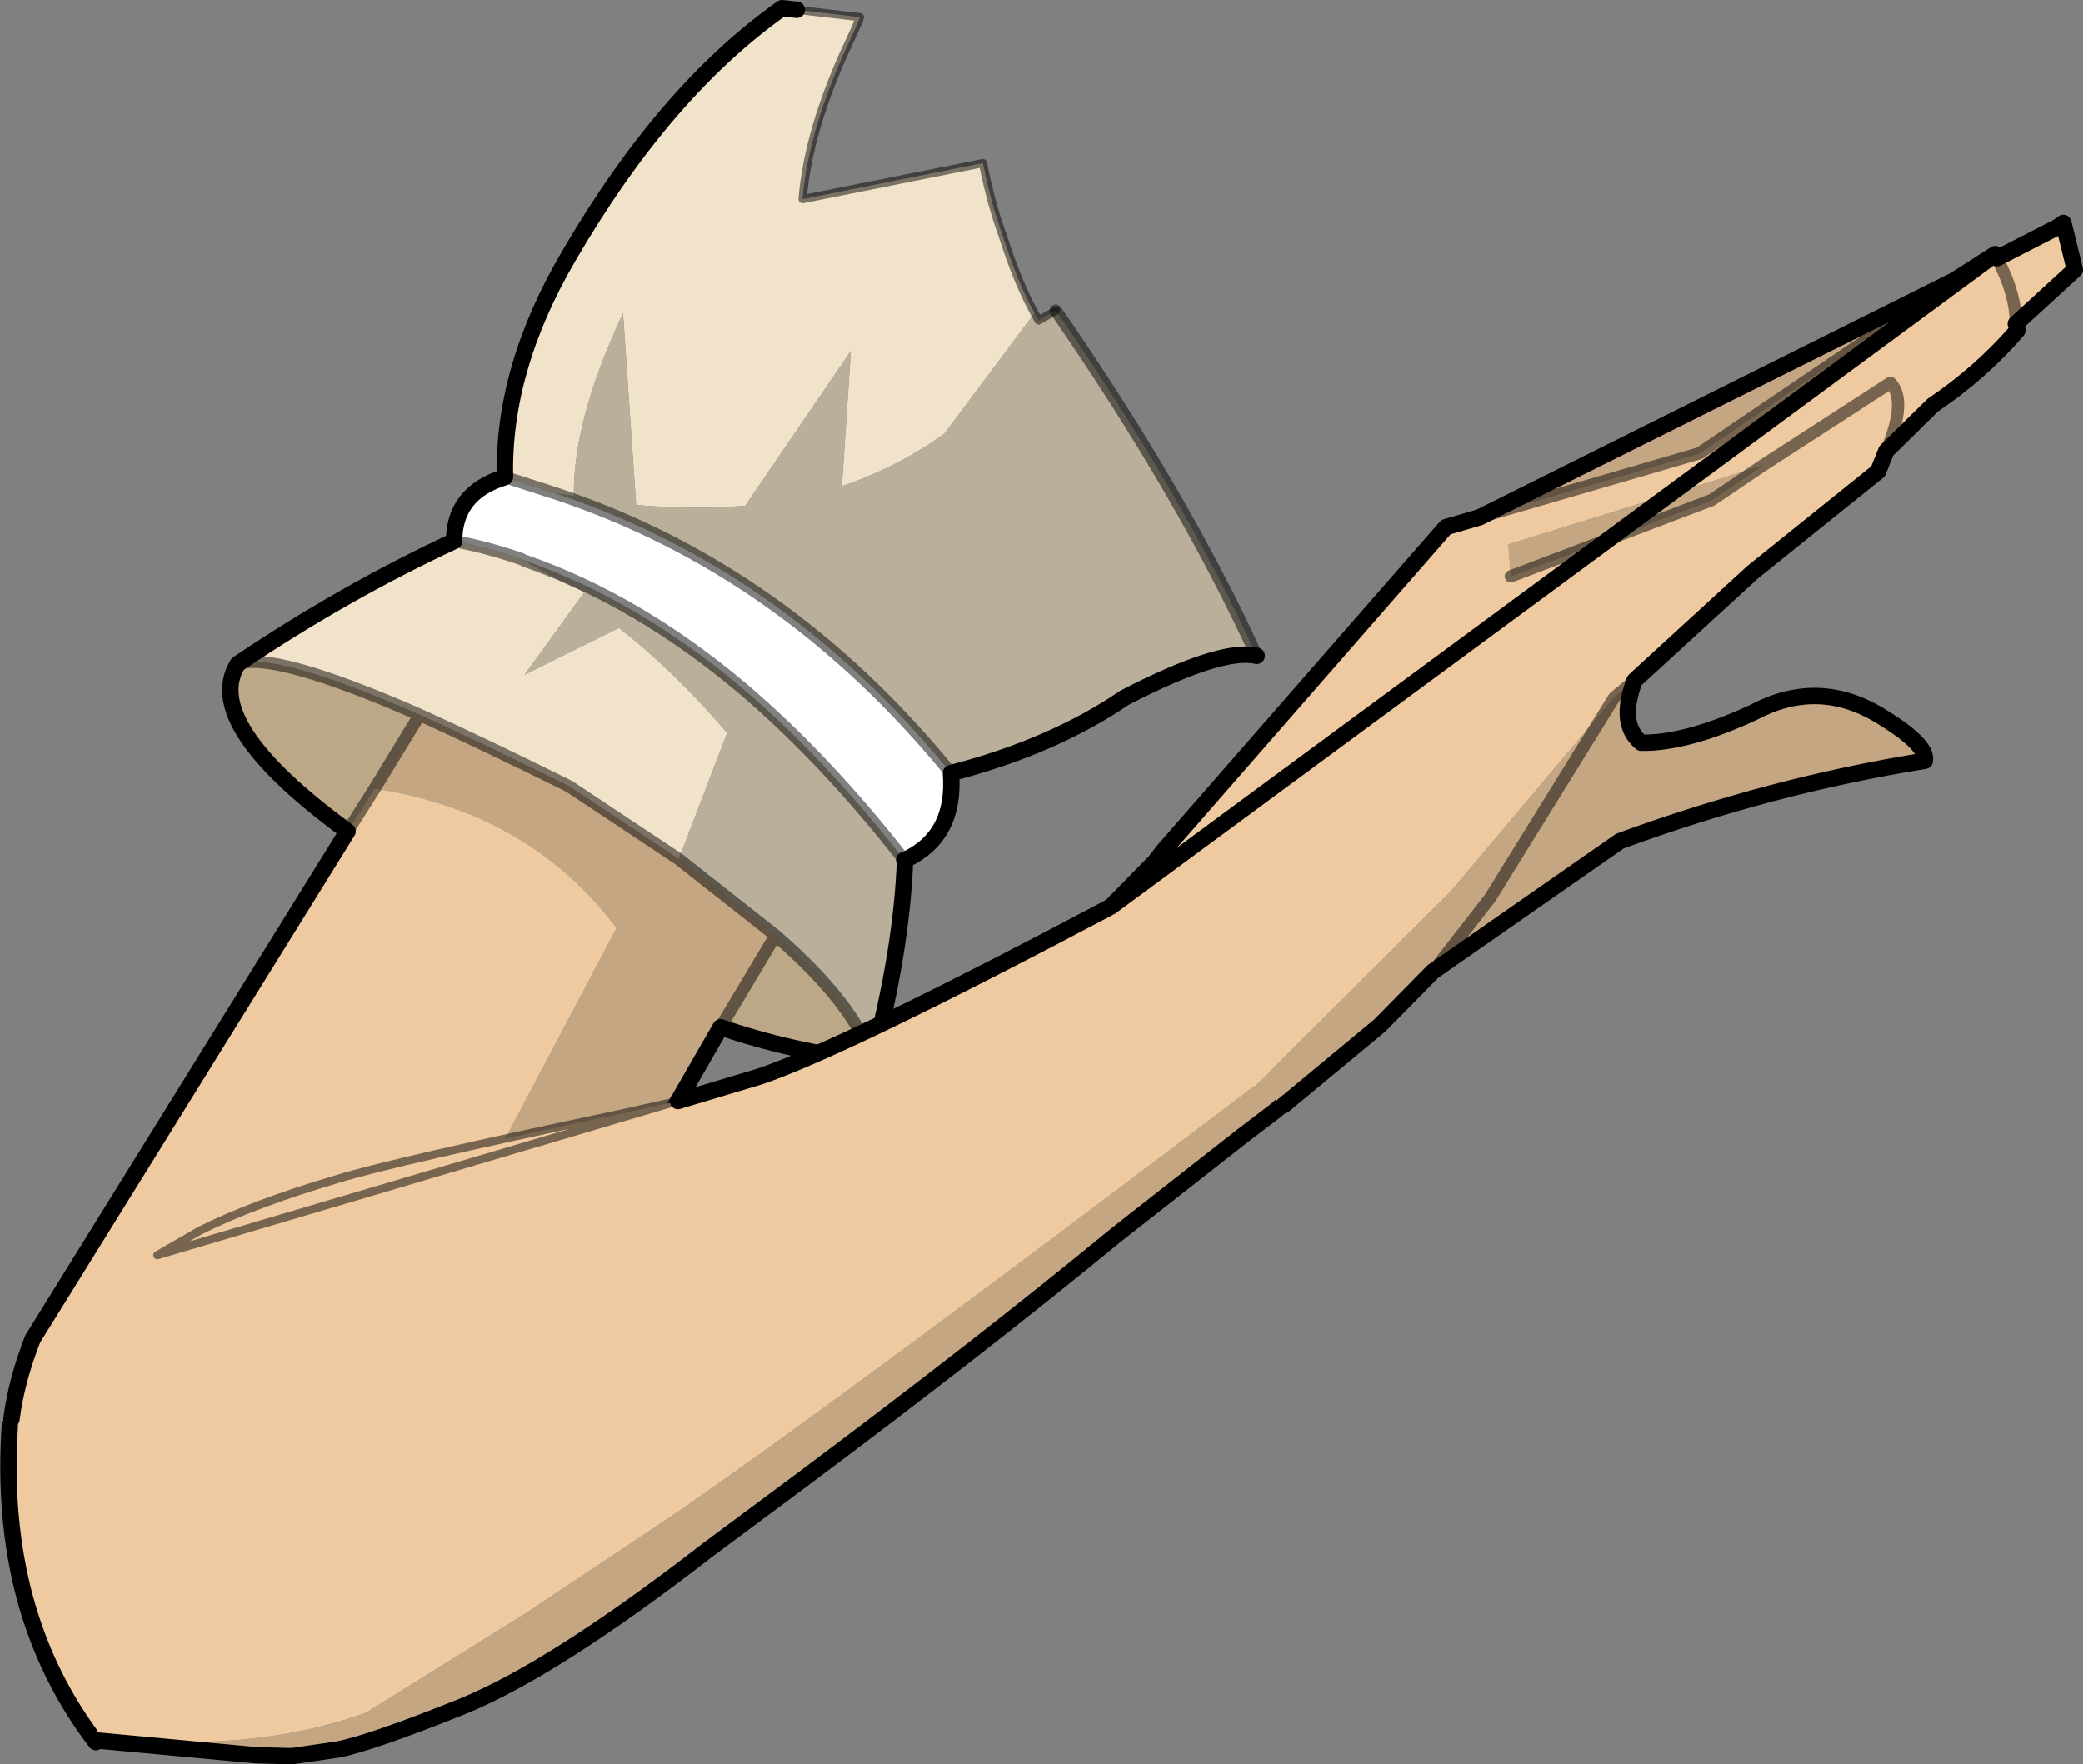 <?xml version="1.0" encoding="UTF-8" standalone="no"?>
<svg xmlns:xlink="http://www.w3.org/1999/xlink" height="107.6px" width="127.05px" xmlns="http://www.w3.org/2000/svg">
  <rect width="100%" height="100%" fill="#808080" stroke="none"/>
  <g transform="matrix(1.0, 0.0, 0.0, 1.0, 0.5, -4.55)">
    <path d="M14.0 45.05 Q20.45 40.7 27.2 37.55 29.3 37.95 31.3 38.65 L31.5 38.75 Q33.4 39.9 35.15 40.65 L31.5 45.7 37.25 42.85 Q40.6 45.45 43.85 49.25 L40.9 56.95 34.2 52.5 Q29.05 49.95 25.1 48.15 16.2 44.25 14.0 45.05 M30.3 33.65 Q30.15 27.05 34.2 20.15 40.05 10.1 47.2 5.05 L48.1 5.15 51.95 5.6 51.9 5.75 51.6 6.45 51.25 7.2 Q48.8 12.45 48.45 16.7 L59.45 14.5 Q59.95 17.0 60.65 18.9 61.55 21.75 62.6 23.65 L57.1 31.0 Q54.25 33.05 50.85 34.2 L51.4 25.95 44.95 35.4 Q41.75 35.65 38.3 35.35 L37.5 23.65 Q34.45 30.15 34.5 34.8 L33.4 34.65 30.3 33.65" fill="#f1e3c9" fill-rule="evenodd" stroke="none"/>
    <path d="M62.6 23.65 L62.85 24.1 63.9 23.5 Q71.65 34.7 76.15 44.55 74.0 44.05 68.1 47.1 63.7 50.1 57.5 51.7 47.4 39.3 33.4 34.65 L34.5 34.8 Q34.45 30.15 37.5 23.65 L38.3 35.35 Q41.75 35.65 44.95 35.4 L51.4 25.95 50.85 34.2 Q54.25 33.05 57.1 31.0 L62.6 23.65 M54.7 57.0 Q54.5 62.45 52.7 69.3 51.8 65.95 46.8 61.6 L40.9 56.95 43.85 49.25 Q40.6 45.45 37.25 42.85 L31.5 45.7 35.15 40.65 Q33.4 39.9 31.5 38.75 38.4 41.15 44.8 46.55 49.85 50.85 54.65 57.0 L54.7 57.0" fill="#baaf9b" fill-rule="evenodd" stroke="none"/>
    <path d="M57.5 51.7 Q57.8 55.55 54.7 57.0 L54.65 57.0 Q49.85 50.85 44.8 46.55 38.4 41.15 31.5 38.75 L31.3 38.65 Q29.3 37.95 27.2 37.55 27.2 34.6 30.3 33.65 L33.4 34.65 Q47.4 39.3 57.5 51.7" fill="#ffffff" fill-rule="evenodd" stroke="none"/>
    <path d="M52.7 69.3 Q47.65 68.65 43.45 67.2 L46.8 61.6 Q51.8 65.95 52.7 69.3 M20.7 55.25 Q11.75 48.7 14.0 45.05 16.2 44.25 25.1 48.15 L22.35 52.65 20.7 55.25" fill="#bca787" fill-rule="evenodd" stroke="none"/>
    <path d="M43.45 67.2 L32.4 86.4 Q29.45 83.45 25.95 82.25 L37.1 61.15 Q31.8 54.1 22.35 52.65 L25.1 48.15 Q29.05 49.95 34.2 52.5 L40.9 56.95 46.8 61.6 43.45 67.2" fill="#c4a683" fill-rule="evenodd" stroke="none"/>
    <path d="M25.95 82.25 Q22.75 81.1 19.1 81.35 L14.2 86.2 12.1 84.1 5.35 110.8 Q-0.65 102.95 0.1 91.5 L0.2 91.1 Q0.5 88.75 1.5 86.2 L20.7 55.25 22.35 52.65 Q31.8 54.1 37.1 61.15 L25.95 82.25" fill="#efcaa0" fill-rule="evenodd" stroke="none"/>
    <path d="M63.9 23.5 Q71.65 34.7 76.15 44.55 M33.4 34.65 Q47.4 39.3 57.5 51.7 M31.3 38.65 Q29.3 37.95 27.2 37.55 M33.4 34.65 L30.3 33.65 M14.0 45.05 Q16.2 44.25 25.1 48.15 29.05 49.95 34.2 52.5 L40.9 56.95 46.8 61.6 Q51.8 65.95 52.7 69.3 M20.7 55.25 L22.35 52.65 25.1 48.15 M43.45 67.2 L46.8 61.6 M31.5 38.75 Q38.4 41.15 44.8 46.55 49.85 50.85 54.65 57.0" fill="none" stroke="#000000" stroke-linecap="round" stroke-linejoin="round" stroke-opacity="0.498" stroke-width="0.75"/>
    <path d="M76.15 44.55 Q74.0 44.05 68.1 47.1 63.7 50.1 57.5 51.7 57.8 55.55 54.7 57.0 54.5 62.45 52.7 69.3 47.65 68.65 43.45 67.2 L32.4 86.4 M5.35 110.8 Q-0.65 102.95 0.1 91.5 M0.2 91.1 Q0.5 88.75 1.5 86.2 L20.7 55.25 Q11.75 48.7 14.0 45.05 20.45 40.7 27.2 37.55 27.2 34.6 30.3 33.65 30.15 27.05 34.2 20.15 40.05 10.1 47.2 5.05 L48.1 5.15 M54.65 57.0 L54.7 57.0" fill="none" stroke="#000000" stroke-linecap="round" stroke-linejoin="round" stroke-width="1.0"/>
    <path d="M62.6 23.65 L62.85 24.1 63.9 23.5 M48.1 5.15 L51.95 5.6 51.9 5.75 51.6 6.45 51.25 7.2 Q48.8 12.45 48.45 16.7 L59.45 14.5 Q59.95 17.0 60.65 18.9 61.55 21.75 62.6 23.65" fill="none" stroke="#000000" stroke-linecap="round" stroke-linejoin="round" stroke-opacity="0.498" stroke-width="0.5"/>
    <path d="M5.45 110.5 L4.45 96.05 4.05 94.4 Q3.75 90.7 4.95 87.55 6.35 83.8 9.1 81.1 L11.7 79.6 Q15.0 77.95 20.1 76.45 23.5 75.4 37.25 72.5 L40.85 71.7 45.85 70.2 Q51.0 68.45 67.25 59.85 L77.0 69.95 77.05 70.0 Q50.95 89.8 40.55 96.95 L31.55 102.95 22.15 108.8 21.85 109.0 Q14.75 111.55 5.45 110.5 M17.05 111.65 L17.35 111.65 17.15 111.75 17.05 111.65" fill="#efcaa0" fill-rule="evenodd" stroke="none"/>
    <path d="M77.0 69.95 L77.15 69.8 77.15 69.9 77.3 72.2 75.25 73.85 67.6 79.85 Q59.45 86.55 48.55 94.7 L42.7 99.05 Q33.35 106.3 27.75 108.6 22.15 110.85 20.1 111.25 L17.35 111.65 17.05 111.65 5.45 110.7 5.45 110.5 Q14.75 111.55 21.85 109.0 L22.15 108.8 31.55 102.95 40.55 96.95 Q50.95 89.8 77.05 70.0 L77.0 69.95" fill="#c4a683" fill-rule="evenodd" stroke="none"/>
    <path d="M40.85 71.7 L45.85 70.2 Q51.0 68.45 67.25 59.85 M75.25 73.85 L77.35 72.25 78.0 71.65 M17.05 111.65 L17.35 111.65 20.1 111.25 Q22.15 110.85 27.75 108.6 33.35 106.3 42.7 99.05 L48.55 94.7 Q59.45 86.55 67.6 79.85 L75.25 73.85 M17.05 111.65 L15.15 111.6 5.45 110.7" fill="none" stroke="#000000" stroke-linecap="round" stroke-linejoin="round" stroke-width="1.0"/>
    <path d="M9.1 81.1 L11.7 79.6 Q15.0 77.95 20.1 76.45 23.5 75.4 37.25 72.5 L40.85 71.7 Z" fill="none" stroke="#000000" stroke-linecap="round" stroke-linejoin="round" stroke-opacity="0.498" stroke-width="0.5"/>
    <path d="M87.65 36.75 L87.7 36.7 87.7 36.75 87.65 36.75" fill="#ccae97" fill-rule="evenodd" stroke="none"/>
    <path d="M69.95 57.1 L69.65 56.5 70.45 56.45 69.95 57.1" fill="#eecbb0" fill-rule="evenodd" stroke="none"/>
    <path d="M121.3 20.3 L125.0 18.4 125.35 18.15 126.05 21.0 122.45 24.3 122.55 24.7 Q120.3 27.3 117.4 29.25 L114.55 32.05 114.05 33.3 106.4 39.45 99.2 46.05 97.95 47.1 88.0 58.9 76.05 70.8 69.2 62.7 Q67.7 61.9 67.25 59.85 L69.95 57.1 70.45 56.45 87.65 36.75 87.7 36.75 87.7 36.7 89.75 36.1 103.15 32.2 118.7 21.65 121.2 20.05 121.3 20.3 Q122.45 22.45 122.45 24.3 122.45 22.45 121.3 20.3 M107.0 32.95 L91.5 37.75 91.65 39.7 103.9 35.05 107.0 32.95 114.8 27.9 Q115.85 28.95 114.55 32.05 115.85 28.95 114.8 27.9 L107.0 32.95" fill="#efcaa0" fill-rule="evenodd" stroke="none"/>
    <path d="M99.2 46.05 Q98.2 48.7 99.6 49.85 102.35 49.9 106.45 48.0 110.3 45.95 114.0 48.1 117.1 49.95 116.9 50.95 107.55 52.45 98.3 55.85 L86.9 63.8 83.65 67.1 77.8 71.95 76.05 70.8 88.0 58.9 97.95 47.1 99.2 46.05 M89.75 36.1 L118.7 21.65 103.15 32.2 89.75 36.1 M86.9 63.8 L90.4 59.3 97.95 47.1 90.4 59.3 86.9 63.8 M91.65 39.7 L91.5 37.75 107.0 32.95 103.9 35.05 91.65 39.7" fill="#c4a683" fill-rule="evenodd" stroke="none"/>
    <path d="M121.2 20.05 L121.3 20.3 Q122.45 22.45 122.45 24.3 M99.2 46.05 L97.95 47.1 90.4 59.3 86.9 63.8 M107.0 32.95 L114.8 27.9 Q115.85 28.95 114.55 32.05 M107.0 32.95 L103.9 35.05 91.65 39.7 M89.75 36.1 L103.15 32.2 118.7 21.65" fill="none" stroke="#000000" stroke-linecap="round" stroke-linejoin="round" stroke-opacity="0.498" stroke-width="0.75"/>
    <path d="M121.3 20.3 L125.0 18.4 125.35 18.15 126.05 21.0 122.45 24.3 122.55 24.7 Q120.3 27.3 117.4 29.25 L114.55 32.05 114.05 33.3 106.4 39.45 99.2 46.05 Q98.2 48.7 99.6 49.85 102.35 49.9 106.45 48.0 110.3 45.95 114.0 48.1 117.1 49.95 116.9 50.95 107.55 52.45 98.3 55.85 L86.9 63.8 83.65 67.1 77.8 71.95 M67.25 59.85 L69.95 57.1 70.45 56.45 87.65 36.75 87.7 36.7 89.75 36.1 118.7 21.65 121.2 20.05 Z" fill="none" stroke="#000000" stroke-linecap="round" stroke-linejoin="round" stroke-width="1.0"/>
  </g>
</svg>
